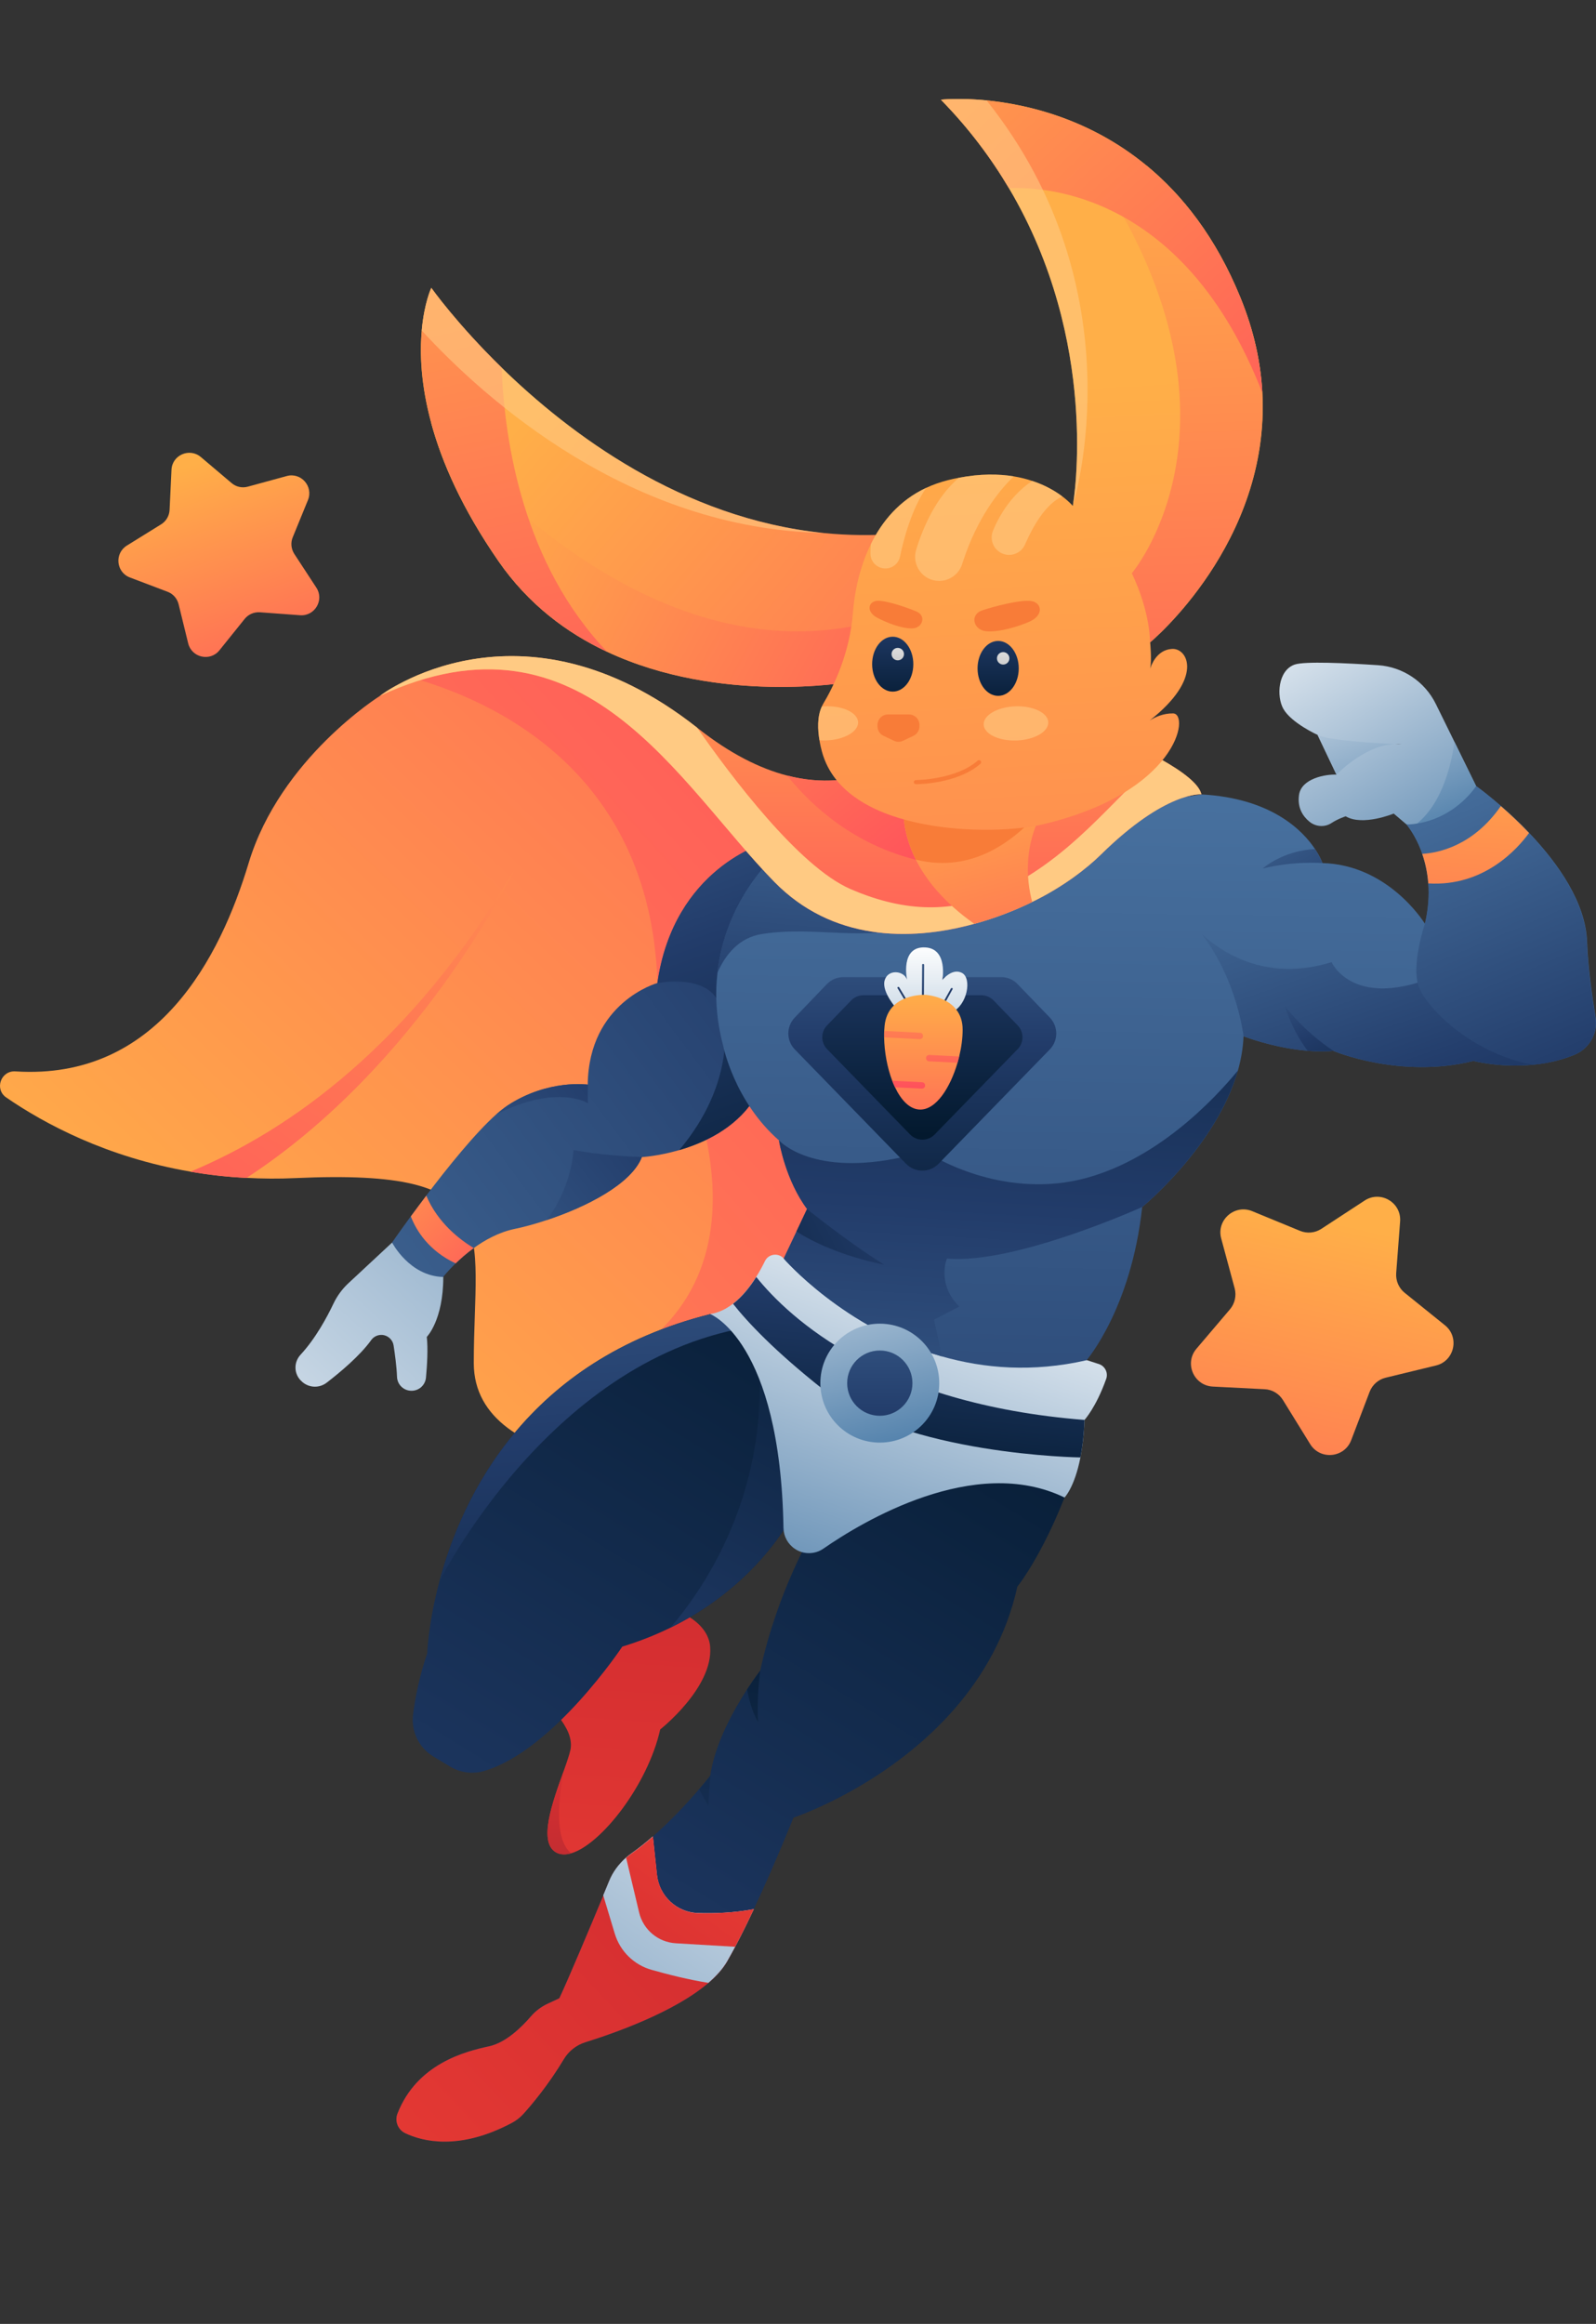 <svg width="1419" height="2066" viewBox="0 0 1419 2066" fill="none" xmlns="http://www.w3.org/2000/svg">
<rect x="0" y="0" width="1419" height="2066" fill="#333333" stroke="none"/>
<g clip-path="url(#clip0_718_1039)">
<path d="M969.682 1013.21L676.09 1253.68L611.88 1306.26C611.88 1306.26 421.238 1312.86 421.238 1211.82C421.238 1091.76 450.682 1038.83 262.736 1047.34C247.765 1048.05 233.221 1047.91 219.243 1047.13C201.79 1046.28 185.116 1044.36 169.366 1041.6C94.939 1028.89 39.385 998.95 5.542 975.676C-5.172 968.296 0.788 951.622 13.701 952.473C140.276 960.633 195.901 850.792 221.088 767.204C249.184 674.038 337.872 618.621 337.872 618.621C346.173 612.164 356.532 606.984 367.6 602.868C405.771 588.677 452.456 587.116 452.456 587.116L567.892 627.916L745.125 739.815L969.682 1013.21Z" fill="url(#paint0_linear_718_1039)"/>
<path d="M969.681 1013.21L676.09 1253.68C605.708 1225.37 557.604 1205.79 557.604 1205.79C711.352 1108.57 584.565 899.752 584.565 899.752C590.808 697.525 450.895 626.923 367.67 602.868C405.841 588.677 452.527 587.116 452.527 587.116L567.891 627.916L745.124 739.815L969.681 1013.21Z" fill="url(#paint1_linear_718_1039)"/>
<path d="M946.481 1331.31C943.501 1338.76 940.592 1345.64 937.754 1351.96C919.733 1391.98 904.549 1410.5 904.549 1410.5C885.109 1498.13 820.97 1553.26 770.667 1584.13C734.482 1606.34 705.464 1615.92 705.464 1615.92C705.464 1615.92 689.074 1657.07 670.202 1697.3C662.468 1713.84 654.238 1730.16 646.646 1743.5C620.395 1789.33 507.797 1819.21 507.797 1819.21C492.401 1847.73 473.67 1870.01 465.298 1879.31C462.389 1882.5 458.983 1885.13 455.152 1887.18C408.467 1912.02 375.83 1903.79 360.221 1896.34C353.836 1893.29 350.785 1885.76 353.339 1879.1C370.651 1834.53 413.717 1823.68 434.718 1819.14C450.044 1815.87 464.234 1801.54 471.825 1792.74C476.011 1787.84 481.191 1783.87 487.08 1781.17L497.296 1776.42C506.094 1757.83 529.933 1700.5 541.711 1672.26C545.826 1662.25 552.85 1653.81 561.648 1647.56C568.104 1643.02 574.419 1637.91 580.521 1632.59C597.478 1617.76 612.377 1601.37 621.601 1590.58C627.844 1583.28 631.534 1578.52 631.534 1578.52C635.507 1550.07 652.535 1519.91 664.242 1501.82C670.982 1491.53 675.948 1485.14 675.948 1485.14C691.203 1414.26 722.988 1361.18 722.988 1361.18L752.149 1348.12L924.132 1271.21L946.481 1331.31Z" fill="url(#paint2_linear_718_1039)"/>
<path d="M586.976 1537.51C575.908 1586.89 534.402 1639.83 507.796 1647.63C503.255 1648.91 499.069 1648.91 495.593 1647.42C477.216 1639.26 491.761 1600.8 501.198 1574.41C501.198 1574.34 501.198 1574.34 501.198 1574.34C503.965 1566.6 506.235 1560 507.228 1555.39C507.654 1553.12 507.725 1550.85 507.441 1548.51C506.945 1543.68 504.958 1538.86 502.333 1534.46C495.309 1522.32 483.602 1513.03 483.602 1513.03L560.938 1421C560.938 1421 619.187 1427.1 629.83 1456.76C630.681 1459.1 631.249 1461.51 631.391 1464.14C634.158 1500.4 586.976 1537.51 586.976 1537.51Z" fill="url(#paint3_linear_718_1039)"/>
<path d="M708.161 1340.46C708.161 1340.46 679.071 1406.31 596.06 1447.04C583.147 1453.35 568.886 1459.1 553.277 1463.86C553.277 1463.86 491.976 1556.24 430.533 1574.41C420.246 1577.46 409.177 1575.97 400.025 1570.43L385.196 1561.49C372.354 1553.69 365.33 1539.07 367.246 1524.1C369.091 1509.76 372.709 1490.61 379.804 1469.96C379.804 1469.96 380.655 1443.49 390.659 1405.88C410.809 1330.17 468.208 1209.33 631.393 1168.32L642.958 1171.37L671.054 1178.82L671.763 1179.03L705.464 1187.9L708.161 1340.46Z" fill="url(#paint4_linear_718_1039)"/>
<path d="M671.834 1178.96C490.699 1204.44 390.73 1405.81 390.73 1405.81C410.88 1330.1 468.278 1209.26 631.463 1168.25L643.028 1171.3L671.834 1178.96Z" fill="url(#paint5_linear_718_1039)"/>
<path d="M708.16 1340.46C708.16 1340.46 679.071 1406.31 596.059 1447.04C627.561 1410.35 692.906 1315.48 671.124 1178.75L671.834 1178.96L705.535 1187.83L708.16 1340.46Z" fill="url(#paint6_linear_718_1039)"/>
<path d="M983.516 1225.87C974.363 1251.48 964.217 1262.34 964.217 1262.34C963.721 1275.75 962.373 1286.68 960.599 1295.69C955.349 1322.44 946.48 1331.31 946.48 1331.31C866.377 1292.49 766.409 1352.95 732.14 1376.72C728.309 1379.42 723.768 1380.76 719.298 1380.76C714.97 1380.76 710.571 1379.56 706.811 1377C700.567 1372.89 696.736 1365.93 696.594 1358.41C693.756 1192.09 631.391 1168.18 631.391 1168.18C638.912 1167.11 645.652 1163.71 651.683 1159.02C660.055 1152.64 666.937 1143.7 672.329 1135.18C675.451 1130.22 678.076 1125.32 680.134 1121.06C683.256 1114.68 691.911 1113.47 696.736 1118.72L966.062 1209.12L977.059 1212.67C982.523 1214.51 985.432 1220.47 983.516 1225.87Z" fill="url(#paint7_linear_718_1039)"/>
<path d="M348.655 1104.6L309.562 1141C304.099 1146.11 299.629 1152.28 296.436 1159.02C290.973 1170.52 280.756 1189.75 267.276 1204.3C260.748 1211.32 261.245 1222.11 268.553 1228.35L268.836 1228.63C275.08 1233.96 284.02 1234.17 290.476 1229.2C302.183 1220.19 320.204 1205.15 330.066 1191.31C332.62 1187.76 337.09 1186.06 341.347 1186.98C345.817 1187.98 349.223 1191.59 349.932 1196.06C351.067 1203.37 352.628 1214.65 352.983 1224.02C353.196 1230.55 358.304 1235.87 364.832 1236.37C371.927 1236.94 378.099 1231.76 378.738 1224.66C379.731 1213.95 380.654 1198.83 379.448 1188.54C379.448 1188.54 394.134 1173.85 394.134 1135.18L348.655 1104.6Z" fill="url(#paint8_linear_718_1039)"/>
<path d="M669.633 978.585C652.96 1003.49 625.644 1016.12 603.933 1022.44C585.203 1027.9 570.658 1028.68 570.658 1028.68C561.222 1052.88 520.851 1073.17 486.086 1084.67C475.727 1088.14 465.865 1090.84 457.493 1092.54C443.657 1095.45 431.241 1102.26 421.166 1109.57C414.852 1114.11 409.389 1119 405.061 1123.19C398.037 1130.07 393.992 1135.25 393.992 1135.25C363.839 1134.4 348.584 1104.6 348.584 1104.6C348.584 1104.6 355.112 1095.16 365.187 1081.4C369.302 1075.87 373.914 1069.55 378.951 1062.95C398.108 1037.62 422.727 1007.11 441.316 990.577L441.387 990.506C445.006 987.313 448.411 984.687 451.462 982.63C487.505 959.143 522.554 964.252 522.554 964.252C523.405 890.953 584.422 873.924 584.422 873.924C599.109 771.32 680.489 749.323 680.489 749.323C680.489 749.323 700.567 932.179 669.633 978.585Z" fill="url(#paint9_linear_718_1039)"/>
<path d="M669.633 978.585C652.96 1003.49 625.644 1016.12 603.933 1022.44C653.598 963.4 648.632 904.364 636.641 886.909C622.38 866.26 584.564 873.995 584.564 873.995C599.251 771.391 680.63 749.394 680.63 749.394C680.63 749.394 700.567 932.179 669.633 978.585Z" fill="url(#paint10_linear_718_1039)"/>
<path d="M1399.85 937.714C1392.05 940.907 1384.1 943.178 1376.37 944.668C1371.55 945.59 1366.79 946.229 1362.18 946.654C1333.23 949.351 1310.03 943.178 1310.03 943.178C1244.9 959.427 1185.44 934.237 1185.44 934.237C1147.2 937.501 1105.62 921.252 1105.62 921.252C1105.2 931.612 1103.43 941.9 1100.59 951.834C1081.43 1019.03 1015.52 1073.1 1015.52 1073.1C1005.73 1163.49 966.062 1209.26 966.062 1209.26C918.1 1220.26 874.679 1216.5 837.43 1205.86C750.374 1181.09 696.807 1118.86 696.807 1118.86L717.595 1074.87C698.581 1049.33 692.834 1015.77 692.621 1013.85C692.55 1013.78 692.55 1013.78 692.55 1013.78C652.818 979.011 643.098 930.122 643.098 930.122C636.712 906.422 635.648 884.709 637.848 865.409C644.872 801.122 687.087 762.805 687.087 762.805L725.826 757.058L1068.31 706.252C1130.24 709.658 1158.13 738.112 1169.27 754.929C1174.09 762.167 1175.79 767.275 1175.79 767.275C1233.41 768.836 1264.98 818.152 1266.89 821.203C1266.97 821.345 1266.97 821.345 1266.97 821.345C1279.95 766.282 1250.72 733.074 1250.72 733.074C1292.22 731.442 1312.59 698.873 1312.59 698.873C1312.59 698.873 1408.65 767.417 1411.06 837.31C1411.92 860.3 1415.68 886.554 1418.66 904.364C1420.93 918.485 1413.12 932.25 1399.85 937.714Z" fill="url(#paint11_linear_718_1039)"/>
<path d="M1100.59 951.763C1081.43 1018.96 1015.52 1073.03 1015.52 1073.03C1015.52 1073.03 902.207 1124.33 841.899 1118.86C841.899 1118.86 832.534 1141.5 852.897 1161.58L830.476 1173.22L837.43 1205.86C750.374 1181.09 696.807 1118.86 696.807 1118.86L708.23 1094.74L717.595 1074.87C698.58 1049.33 692.833 1015.77 692.621 1013.85C694.04 1015.34 723.484 1046.35 803.515 1028.47L828.845 1027.26C828.845 1027.26 889.01 1065.22 960.031 1048.69C1027.15 1032.94 1079.09 977.875 1100.59 951.763Z" fill="url(#paint12_linear_718_1039)"/>
<path d="M820.686 821.345C768.325 838.587 727.032 822.622 677.367 830.356C657.076 833.549 644.872 848.592 637.635 865.338C644.659 801.051 686.875 762.734 686.875 762.734L725.613 756.987C784.36 779.906 852.33 810.914 820.686 821.345Z" fill="url(#paint13_linear_718_1039)"/>
<path d="M1376.37 944.668C1371.55 945.59 1366.79 946.229 1362.18 946.654C1333.23 949.351 1310.03 943.178 1310.03 943.178C1244.9 959.427 1185.44 934.237 1185.44 934.237C1177.85 934.875 1170.05 934.734 1162.53 934.166C1132.23 931.682 1105.63 921.252 1105.63 921.252C1105.63 921.252 1100.23 871.937 1068.73 830.711C1089.66 849.443 1128.83 872.575 1183.88 855.333C1183.88 855.333 1201.76 896.062 1271.01 870.021L1376.37 944.668Z" fill="url(#paint14_linear_718_1039)"/>
<path d="M1312.44 698.873L1310.17 730.378L1309.32 742.582L1292.01 739.744L1257.32 734.068L1250.58 733.003L1239.15 723.282C1239.15 723.282 1211.48 734.706 1196.44 725.695C1196.44 725.695 1189.49 727.965 1183.88 731.655C1177.78 735.7 1169.76 735.061 1164.16 730.449C1158.41 725.695 1153.37 718.173 1154.94 706.82C1156.99 691.919 1178.85 688.158 1188.35 688.655L1171.54 653.39C1171.54 653.39 1148.2 642.817 1141.03 630.187C1134.79 619.188 1136.13 595.985 1151.1 590.806C1159.97 587.754 1196.65 589.457 1225.25 591.373C1247.31 592.863 1266.82 605.99 1276.61 625.858L1293.29 659.776L1312.44 698.873Z" fill="url(#paint15_linear_718_1039)"/>
<path d="M1312.44 698.873L1310.17 730.378L1292.01 739.815L1257.32 734.139C1280.09 717.535 1289.39 685.391 1293.22 659.776L1312.44 698.873Z" fill="url(#paint16_linear_718_1039)"/>
<path d="M1068.16 706.182C1068.16 706.182 1036.45 702.918 978.62 759.896C966.771 771.533 945.699 788.279 917.745 801.831C902.207 809.424 884.753 816.236 866.306 821.274C807.843 837.381 739.448 835.82 688.789 784.305C603.224 697.312 519.432 534.111 337.871 618.621C337.871 618.621 462.104 522.758 619.755 646.862C619.968 647.004 620.181 647.216 620.393 647.358C649.199 670.135 675.664 683.192 699.645 689.436C761.868 705.614 807.701 675.599 835.443 647.358C855.735 626.639 866.306 606.842 866.306 606.842C866.306 606.842 973.653 642.037 1031.91 674.819C1051.92 686.101 1066.11 697.028 1068.16 706.182Z" fill="url(#paint17_linear_718_1039)"/>
<path d="M1068.16 706.182C1068.16 706.182 1036.45 702.918 978.62 759.896C966.771 771.533 945.699 788.279 917.745 801.831C902.207 809.424 884.753 816.236 866.306 821.274C807.843 837.381 739.448 835.82 688.789 784.305C603.224 697.312 519.432 534.111 337.871 618.621C337.871 618.621 462.104 522.758 619.755 646.862C649.98 690.216 710.216 770.327 755.908 790.265C807.843 812.901 848.498 809.353 881.064 795.8C951.801 766.353 990.681 707.53 1031.84 674.89C1051.92 686.101 1066.11 697.028 1068.16 706.182Z" fill="#FFCA83"/>
<path d="M969.68 647.358C969.68 647.358 915.12 789.343 814.3 764.295C759.242 750.672 722.135 717.109 699.715 689.436C761.938 705.614 807.772 675.599 835.514 647.358H969.68Z" fill="url(#paint18_linear_718_1039)"/>
<path d="M917.746 801.903C902.208 809.495 884.754 816.307 866.307 821.345C838.779 801.973 823.099 781.822 814.301 764.295C799.827 735.416 803.8 713.561 803.8 713.561H931.439C909.161 748.259 912.425 781.964 917.746 801.903Z" fill="url(#paint19_linear_718_1039)"/>
<path d="M931.156 713.49C904.904 746.485 865.598 776.997 814.301 764.224C799.827 735.345 803.8 713.49 803.8 713.49H931.156Z" fill="#F87C38"/>
<path d="M798.266 474.507L772.086 553.837L754.703 606.416C754.703 606.416 640.119 626.568 539.654 579.382C503.753 562.565 469.697 537.091 443.304 498.987C410.808 452.085 392.787 410.717 383.422 376.09C374.056 341.818 373.134 314.074 374.979 293.851C377.178 269.229 383.493 255.96 383.493 255.96C383.493 255.96 405.771 287.536 446 326.846C506.023 385.456 606.205 461.026 732.283 473.869C753.568 475.927 775.562 476.352 798.266 474.507Z" fill="url(#paint20_linear_718_1039)"/>
<path d="M772.084 553.837L754.702 606.416C754.702 606.416 640.117 626.568 539.652 579.381C503.752 562.565 469.696 537.091 443.302 498.987C410.807 452.085 392.786 410.717 383.42 376.09C458.84 463.083 604.43 593.928 772.084 553.837Z" fill="url(#paint21_linear_718_1039)"/>
<path d="M539.723 579.382C503.823 562.565 469.767 537.091 443.373 498.987C339.574 349.127 383.492 255.96 383.492 255.96C383.492 255.96 405.77 287.536 445.999 326.846C448.624 394.255 465.581 501.542 539.723 579.382Z" fill="url(#paint22_linear_718_1039)"/>
<path opacity="0.6" d="M732.283 473.798C559.945 470.392 431.455 355.3 374.908 293.78C377.107 269.158 383.422 255.889 383.422 255.889C383.422 255.889 405.7 287.465 445.929 326.775C506.023 385.385 606.205 461.025 732.283 473.798Z" fill="#FFCA83"/>
<path d="M1022.19 640.546C1026.94 637.495 1034.32 634.089 1042.98 634.231C1058.23 634.515 1047.09 704.975 926.117 733.074C883.334 743.008 755.34 742.653 731.927 671.98C731.927 671.98 729.869 666.091 728.592 658.144C727.031 649.132 726.393 637.353 730.65 628.2C731.004 627.278 731.501 626.426 731.927 625.645C740.866 610.674 755.553 581.297 758.391 544.187C759.668 527.299 763.925 504.806 774.284 483.732C784.146 463.58 799.613 444.847 823.452 433.707C829.341 430.94 835.727 428.669 842.68 426.895C846.014 426.044 849.207 425.334 852.4 424.767C871.556 421.077 887.804 421.29 901.284 423.489C907.386 424.483 912.92 425.902 917.887 427.605C929.806 431.507 938.604 436.9 944.564 441.37C950.807 446.054 953.787 449.743 953.787 449.743C953.787 449.743 953.787 449.672 953.858 449.601C954.639 445.06 978.265 304.14 897.027 167.264C881.206 140.584 861.41 113.975 836.578 88.644C836.578 88.644 852.542 86.87 877.09 89.211C913.488 92.83 968.829 105.602 1019.28 147.112C1051.06 173.224 1080.93 210.76 1102.86 264.546C1115.06 294.348 1120.95 322.66 1122.37 349.126C1129.46 482.667 1022.61 571.08 1022.61 571.08C1022.61 571.08 1024.1 586.477 1022.68 594.424C1023.18 592.58 1027.86 577.75 1041.91 576.898C1056.17 575.905 1070.29 602.797 1022.19 640.546Z" fill="url(#paint23_linear_718_1039)"/>
<path d="M1022.47 571.009C1022.47 571.009 1023.11 545.038 1006.29 509.631C1006.29 509.631 1114.99 381.696 986.709 171.664L1019.21 147.042C1050.99 173.154 1080.86 210.69 1102.79 264.475C1114.99 294.277 1120.88 322.589 1122.3 349.055C1129.32 482.596 1022.47 571.009 1022.47 571.009Z" fill="url(#paint24_linear_718_1039)"/>
<path d="M1122.3 349.127C1053.97 173.508 931.296 165.774 897.027 167.264C881.205 140.584 861.41 113.975 836.578 88.644C836.578 88.644 1022.54 67.783 1102.79 264.546C1114.92 294.277 1120.81 322.589 1122.3 349.127Z" fill="url(#paint25_linear_718_1039)"/>
<path opacity="0.6" d="M953.858 449.601C954.638 445.06 978.265 304.14 897.027 167.264C881.205 140.584 861.41 113.975 836.578 88.644C836.578 88.644 852.541 86.87 877.09 89.211C1011.9 257.805 955.49 444.138 953.858 449.601Z" fill="#FFCA83"/>
<path d="M793.726 614.86C803.835 614.86 812.031 603.932 812.031 590.451C812.031 576.97 803.835 566.042 793.726 566.042C783.616 566.042 775.42 576.97 775.42 590.451C775.42 603.932 783.616 614.86 793.726 614.86Z" fill="url(#paint26_linear_718_1039)"/>
<path d="M798.196 587.045C801.252 587.045 803.73 584.567 803.73 581.51C803.73 578.454 801.252 575.976 798.196 575.976C795.139 575.976 792.662 578.454 792.662 581.51C792.662 584.567 795.139 587.045 798.196 587.045Z" fill="url(#paint27_linear_718_1039)"/>
<path d="M887.45 618.621C897.56 618.621 905.755 607.692 905.755 594.212C905.755 580.731 897.56 569.802 887.45 569.802C877.341 569.802 869.145 580.731 869.145 594.212C869.145 607.692 877.341 618.621 887.45 618.621Z" fill="url(#paint28_linear_718_1039)"/>
<path d="M891.919 590.806C894.976 590.806 897.453 588.328 897.453 585.271C897.453 582.214 894.976 579.736 891.919 579.736C888.863 579.736 886.385 582.214 886.385 585.271C886.385 588.328 888.863 590.806 891.919 590.806Z" fill="url(#paint29_linear_718_1039)"/>
<path d="M808.127 635.154H798.832H789.538C784.358 635.154 780.172 639.34 780.172 644.52V645.655C780.172 649.274 782.23 652.609 785.565 654.17L794.859 658.57C797.342 659.776 800.322 659.776 802.805 658.57L812.1 654.17C815.363 652.609 817.492 649.274 817.492 645.655V644.52C817.492 639.34 813.306 635.154 808.127 635.154Z" fill="#F87C38"/>
<path opacity="0.6" d="M903.84 658.294C919.701 657.73 932.316 650.478 932.018 642.097C931.72 633.716 918.621 627.379 902.761 627.943C886.901 628.507 874.285 635.759 874.583 644.14C874.881 652.521 887.98 658.858 903.84 658.294Z" fill="#FFCA83"/>
<path opacity="0.6" d="M762.932 642.037C763.216 650.409 750.657 657.647 734.765 658.215C732.636 658.286 730.579 658.286 728.592 658.073C727.031 649.061 726.393 637.282 730.65 628.129C731.643 627.987 732.707 627.916 733.7 627.916C749.522 627.348 762.648 633.735 762.932 642.037Z" fill="#FFCA83"/>
<path d="M876.453 561.146C865.882 560.01 862.405 547.664 871.699 543.264C872.196 543.052 872.693 542.839 873.26 542.626C881.987 539.646 907.175 532.834 916.824 534.324C926.473 535.814 928.247 547.096 915.05 552.773C906.039 556.675 888.444 562.423 876.453 561.146Z" fill="#F87C38"/>
<path d="M811.107 558.662C819.763 558.449 823.453 548.586 816.145 544.329C815.79 544.116 815.364 543.903 814.939 543.69C807.985 540.639 787.836 533.543 779.889 534.111C771.943 534.75 769.743 543.832 780.173 549.296C787.268 553.056 801.245 558.946 811.107 558.662Z" fill="#F87C38"/>
<path d="M814.299 697.17C813.235 697.17 812.455 696.318 812.455 695.325C812.455 694.332 813.306 693.48 814.299 693.48C814.654 693.48 849.845 693.267 869.215 676.238C869.995 675.528 871.201 675.599 871.84 676.38C872.549 677.16 872.478 678.366 871.698 679.005C851.264 696.957 815.789 697.17 814.299 697.17Z" fill="#F87C38"/>
<path opacity="0.6" d="M944.565 441.37C929.24 448.04 917.746 469.327 911.36 484.016C907.884 492.034 898.447 495.582 890.572 491.821C883.122 488.273 879.717 479.545 882.838 471.882C893.339 446.55 908.877 433.423 917.817 427.534C929.878 431.507 938.676 436.9 944.565 441.37Z" fill="#FFCA83"/>
<path opacity="0.6" d="M901.356 423.489C889.791 434.558 868.861 459.039 855.451 501.471C852.613 510.34 844.383 516.443 835.018 516.443C820.544 516.443 810.327 502.464 814.584 488.628C820.757 468.618 832.18 442.151 852.472 424.766C871.557 421.077 887.805 421.29 901.356 423.489Z" fill="#FFCA83"/>
<path opacity="0.6" d="M823.453 433.707C810.327 452.936 803.232 480.113 800.181 494.872C798.904 501.045 793.512 505.373 787.197 505.373C779.96 505.373 774.001 499.626 773.93 492.388C773.859 489.479 774.001 486.57 774.284 483.732C784.146 463.58 799.613 444.776 823.453 433.707Z" fill="#FFCA83"/>
<path d="M1399.85 937.714C1397.16 938.778 1394.46 939.843 1391.77 940.694C1381.69 943.958 1371.62 945.803 1362.18 946.654C1304.85 934.805 1268.1 894.572 1261.57 877.613C1254.19 858.668 1266.82 821.345 1266.82 821.345C1269.94 808.005 1270.65 796.013 1269.87 785.369C1269.09 775.223 1267.04 766.424 1264.48 759.115C1258.66 742.299 1250.5 733.074 1250.5 733.074C1292.01 731.442 1312.37 698.873 1312.37 698.873C1312.37 698.873 1321.6 705.401 1334.37 716.612C1341.89 723.14 1350.61 731.229 1359.41 740.525C1369.13 750.813 1378.99 762.45 1387.44 775.081C1400.42 794.381 1410.07 815.81 1410.85 837.31C1411.7 860.3 1415.46 886.554 1418.44 904.364C1420.93 918.485 1413.12 932.25 1399.85 937.714Z" fill="url(#paint30_linear_718_1039)"/>
<path d="M1359.48 740.525C1349.05 754.858 1319.18 788.421 1269.87 785.37C1269.09 775.223 1267.04 766.424 1264.48 759.115C1278.74 758.264 1309.75 752.091 1334.37 716.612C1341.96 723.14 1350.69 731.229 1359.48 740.525Z" fill="url(#paint31_linear_718_1039)"/>
<path d="M1175.65 767.276C1175.65 767.276 1150.18 765.218 1122.58 772.172C1122.58 772.172 1140.39 756.135 1169.12 754.858C1173.95 762.167 1175.65 767.276 1175.65 767.276Z" fill="url(#paint32_linear_718_1039)"/>
<path d="M890.217 868.673H749.807C744.273 868.673 738.952 870.944 735.12 874.917L706.598 904.648C699.007 912.524 699.007 925.084 706.669 932.96L805.432 1034.5C813.449 1042.73 826.646 1042.73 834.592 1034.5L933.355 932.96C941.017 925.084 941.017 912.595 933.426 904.648L904.833 874.988C901.072 870.944 895.751 868.673 890.217 868.673Z" fill="url(#paint33_linear_718_1039)"/>
<path d="M872.409 884.78H767.616C763.501 884.78 759.528 886.483 756.69 889.463L735.334 911.602C729.658 917.491 729.658 926.858 735.405 932.747L809.193 1008.6C815.152 1014.7 825.014 1014.7 830.974 1008.6L904.762 932.747C910.509 926.858 910.509 917.491 904.833 911.602L883.477 889.463C880.497 886.483 876.595 884.78 872.409 884.78Z" fill="url(#paint34_linear_718_1039)"/>
<path d="M797.628 897.268C797.628 897.268 783.722 882.084 786.489 871.724C789.256 861.364 803.446 862.713 806.426 870.802C806.426 870.802 800.111 841.071 822.673 842.277C843.036 843.341 837.857 871.227 837.857 871.227C837.857 871.227 846.583 860.158 855.381 864.983C864.25 869.808 860.064 893.508 846.441 899.823L797.628 897.268Z" fill="url(#paint35_linear_718_1039)"/>
<path d="M807.987 893.934C807.632 894.005 807.206 893.863 807.065 893.579L797.983 878.465C797.77 878.11 797.912 877.613 798.338 877.472C798.763 877.259 799.26 877.401 799.473 877.755L808.554 892.869C808.767 893.224 808.625 893.721 808.2 893.863C808.129 893.863 808.058 893.934 807.987 893.934Z" fill="url(#paint36_linear_718_1039)"/>
<path d="M820.757 890.882C820.686 890.882 820.615 890.882 820.544 890.882C820.048 890.882 819.693 890.528 819.693 890.102L819.906 857.675C819.906 857.249 820.26 856.894 820.757 856.965C821.254 856.965 821.608 857.32 821.608 857.746L821.396 890.173C821.467 890.457 821.183 890.811 820.757 890.882Z" fill="url(#paint37_linear_718_1039)"/>
<path d="M837.715 895.494C837.502 895.494 837.36 895.494 837.147 895.423C836.722 895.211 836.58 894.785 836.793 894.43L845.448 878.749C845.661 878.394 846.158 878.252 846.584 878.394C847.009 878.607 847.151 879.033 846.939 879.387L838.283 895.069C838.212 895.282 837.999 895.423 837.715 895.494Z" fill="url(#paint38_linear_718_1039)"/>
<path d="M852.827 939.204C852.33 941.12 851.834 942.965 851.337 944.81C844.81 967.019 832.11 987.171 817.423 986.39C808.483 985.894 801.104 977.875 795.712 966.522C794.79 964.677 794.009 962.691 793.229 960.704C788.759 948.996 786.276 934.876 786.063 922.174C785.992 920.258 786.063 918.343 786.134 916.498C786.205 914.937 786.347 913.447 786.489 911.957C789.398 882.722 822.744 884.425 822.744 884.425C822.744 884.425 856.02 886.128 855.878 915.504C855.878 922.884 854.813 931.044 852.827 939.204Z" fill="url(#paint39_linear_718_1039)"/>
<path d="M820.615 920.826V921.394C820.544 922.813 819.196 923.877 817.635 923.806L786.205 922.174C786.134 920.258 786.205 918.343 786.276 916.498L817.919 918.13C819.48 918.201 820.686 919.407 820.615 920.826Z" fill="url(#paint40_linear_718_1039)"/>
<path d="M852.826 939.204C852.33 941.12 851.833 942.965 851.336 944.809L826.149 943.532C824.588 943.461 823.311 942.255 823.382 940.836V940.268C823.453 938.849 824.801 937.785 826.362 937.856L852.826 939.204Z" fill="url(#paint41_linear_718_1039)"/>
<path d="M822.46 964.819V965.387C822.389 966.806 821.041 967.87 819.48 967.799L795.783 966.593C794.86 964.748 794.08 962.762 793.299 960.775L819.764 962.123C821.325 962.194 822.531 963.4 822.46 964.819Z" fill="url(#paint42_linear_718_1039)"/>
<path d="M786.134 1124.33C786.134 1124.33 741.222 1116.24 708.16 1094.74L717.525 1074.87C717.525 1074.8 752.787 1103.54 786.134 1124.33Z" fill="url(#paint43_linear_718_1039)"/>
<path d="M964.218 1262.34C963.721 1275.75 962.373 1286.68 960.6 1295.69C960.6 1295.69 805.503 1293.63 731.076 1234.59C688.648 1200.96 664.809 1175.63 651.754 1159.1C660.126 1152.71 667.009 1143.77 672.401 1135.25C701.845 1171.94 783.934 1248.15 964.218 1262.34Z" fill="url(#paint44_linear_718_1039)"/>
<path d="M782.23 1282.49C811.423 1282.49 835.088 1258.82 835.088 1229.63C835.088 1200.43 811.423 1176.76 782.23 1176.76C753.038 1176.76 729.373 1200.43 729.373 1229.63C729.373 1258.82 753.038 1282.49 782.23 1282.49Z" fill="url(#paint45_linear_718_1039)"/>
<path d="M782.232 1258.65C798.258 1258.65 811.25 1245.65 811.25 1229.63C811.25 1213.6 798.258 1200.61 782.232 1200.61C766.205 1200.61 753.213 1213.6 753.213 1229.63C753.213 1245.65 766.205 1258.65 782.232 1258.65Z" fill="url(#paint46_linear_718_1039)"/>
<path d="M522.695 980.785C522.695 980.785 495.45 963.4 441.457 990.577L441.528 990.506C445.147 987.313 448.552 984.687 451.603 982.63C487.646 959.143 522.695 964.252 522.695 964.252C522.695 964.252 522.412 973.76 522.695 980.785Z" fill="url(#paint47_linear_718_1039)"/>
<path d="M421.238 1109.57C414.923 1114.11 409.46 1119.01 405.132 1123.19C381.009 1111.84 370.083 1093.89 365.258 1081.4C369.373 1075.87 373.985 1069.55 379.023 1062.95C389.097 1087.01 408.751 1102.05 421.238 1109.57Z" fill="url(#paint48_linear_718_1039)"/>
<path d="M1185.44 934.166C1177.85 934.805 1170.05 934.663 1162.53 934.095C1148.34 915.008 1142.73 895.778 1142.31 894.359C1161.46 919.123 1185.44 934.166 1185.44 934.166Z" fill="url(#paint49_linear_718_1039)"/>
<path d="M507.797 1647.63C503.257 1648.91 499.071 1648.91 495.594 1647.42C477.218 1639.26 491.763 1600.8 501.199 1574.41C496.374 1599.38 492.756 1635.15 507.797 1647.63Z" fill="url(#paint50_linear_718_1039)"/>
<path d="M670.202 1697.3C662.468 1713.84 654.238 1730.16 646.646 1743.5C642.744 1750.31 636.926 1756.69 629.902 1762.8C599.323 1789.05 545.259 1807.85 520.639 1815.52C512.622 1818 505.739 1823.32 501.412 1830.49C487.576 1853.62 472.535 1871.36 465.298 1879.38C462.389 1882.57 458.983 1885.2 455.152 1887.26C408.467 1912.09 375.83 1903.86 360.221 1896.41C353.836 1893.36 350.785 1885.84 353.339 1879.17C370.651 1834.61 413.717 1823.75 434.719 1819.21C450.044 1815.94 464.234 1801.61 471.825 1792.81C476.011 1787.92 481.191 1783.94 487.08 1781.25L497.296 1776.49C504.888 1760.38 523.903 1715.18 536.461 1684.96C538.376 1680.27 540.15 1676.02 541.711 1672.26C545.826 1662.25 552.85 1653.81 561.648 1647.56C568.105 1643.02 574.419 1637.91 580.521 1632.59L584.139 1666.58C586.126 1685.53 601.735 1700.21 620.82 1700.71C635.01 1701.21 652.393 1700.57 670.202 1697.3Z" fill="url(#paint51_linear_718_1039)"/>
<path d="M670.201 1697.3C664.737 1708.87 659.132 1720.29 653.598 1730.72C651.257 1735.19 648.845 1739.52 646.574 1743.5C642.672 1750.31 636.854 1756.69 629.83 1762.8C612.518 1760.03 593.858 1755.35 579.385 1751.23C563.705 1746.83 551.359 1734.77 546.606 1719.09L536.318 1684.96C538.233 1680.27 540.007 1676.02 541.568 1672.26C544.832 1664.17 550.082 1657.21 556.539 1651.47C558.099 1650.05 559.731 1648.77 561.505 1647.56C567.962 1643.02 574.276 1637.91 580.378 1632.59L583.996 1666.58C585.983 1685.53 601.592 1700.21 620.677 1700.71C635.009 1701.21 652.392 1700.57 670.201 1697.3Z" fill="url(#paint52_linear_718_1039)"/>
<path d="M670.2 1697.3C664.737 1708.87 659.132 1720.29 653.598 1730.72L600.882 1727.6C585.131 1726.68 571.863 1715.54 568.245 1700.21L556.68 1651.61C558.241 1650.19 559.873 1648.91 561.647 1647.7C568.103 1643.16 574.418 1638.05 580.519 1632.73L584.138 1666.72C586.124 1685.67 601.733 1700.35 620.819 1700.85C635.009 1701.21 652.392 1700.57 670.2 1697.3Z" fill="url(#paint53_linear_718_1039)"/>
<path d="M631.533 1578.66C631.533 1578.66 630.185 1594.91 629.759 1605.56L621.6 1590.73C627.844 1583.35 631.533 1578.66 631.533 1578.66Z" fill="url(#paint54_linear_718_1039)"/>
<path d="M674.104 1530.98C674.104 1530.98 667.789 1521.76 664.242 1501.89C670.982 1491.6 675.948 1485.21 675.948 1485.21C675.948 1485.21 672.543 1510.26 674.104 1530.98Z" fill="url(#paint55_linear_718_1039)"/>
<path d="M1171.47 653.461C1181.68 658.286 1224.25 660.769 1240.08 661.55C1213.26 662.259 1188.21 688.726 1188.21 688.726L1171.47 653.461Z" fill="url(#paint56_linear_718_1039)"/>
<path d="M1246.11 661.833C1246.11 661.833 1243.91 661.763 1240.29 661.55C1242.2 661.479 1244.12 661.55 1246.11 661.833Z" fill="url(#paint57_linear_718_1039)"/>
<path d="M456.925 773.874C455.08 777.777 372.352 947.435 219.171 1047.2C201.718 1046.35 185.044 1044.43 169.293 1041.67C258.761 1004.34 365.328 927.993 456.925 773.874Z" fill="url(#paint58_linear_718_1039)"/>
<path d="M570.73 1028.61C561.294 1052.81 520.923 1073.1 486.158 1084.6C509.075 1053.87 509.855 1022.37 509.855 1022.37C539.157 1027.97 570.73 1028.61 570.73 1028.61Z" fill="url(#paint59_linear_718_1039)"/>
<path d="M1244.83 1085.94L1241.35 1131.85C1240.86 1138.59 1243.69 1145.12 1248.87 1149.3L1284.7 1178.18C1297.9 1188.83 1293.15 1209.97 1276.69 1213.95L1231.99 1224.8C1225.46 1226.36 1220.14 1231.12 1217.73 1237.36L1201.34 1280.36C1195.31 1296.18 1173.74 1298.24 1164.87 1283.84L1140.67 1244.67C1137.13 1238.92 1131.02 1235.3 1124.28 1235.02L1078.31 1232.68C1061.42 1231.83 1052.77 1211.96 1063.76 1199.04L1093.56 1163.99C1097.89 1158.88 1099.45 1151.93 1097.75 1145.4L1085.76 1100.98C1081.36 1084.67 1097.61 1070.33 1113.29 1076.72L1155.86 1094.24C1162.1 1096.8 1169.12 1096.16 1174.8 1092.47L1213.33 1067.28C1227.45 1058.06 1246.11 1069.05 1244.83 1085.94Z" fill="url(#paint60_linear_718_1039)"/>
<path d="M178.588 406.318L205.904 429.45C209.877 432.856 215.269 434.062 220.378 432.643L254.93 423.206C267.63 419.729 278.769 432.359 273.803 444.564L260.251 477.7C258.265 482.525 258.832 488.06 261.67 492.459L281.253 522.403C288.49 533.402 279.905 547.948 266.779 546.954L231.091 544.329C225.841 543.974 220.803 546.174 217.54 550.218L195.119 578.104C186.889 588.393 170.429 584.703 167.307 571.931L158.793 537.162C157.516 532.053 153.897 527.938 149.002 526.093L115.513 513.392C103.168 508.709 101.607 491.963 112.817 485.009L143.255 466.134C147.725 463.367 150.492 458.613 150.776 453.362L152.478 417.6C153.046 404.544 168.513 397.803 178.588 406.318Z" fill="url(#paint61_linear_718_1039)"/>
</g>
<defs>
<linearGradient id="paint0_linear_718_1039" x1="1387.57" y1="39.118" x2="204.073" y2="1281.11" gradientUnits="userSpaceOnUse">
<stop stop-color="#FF2A64"/>
<stop offset="1" stop-color="#FFAF48"/>
</linearGradient>
<linearGradient id="paint1_linear_718_1039" x1="1419.36" y1="136.993" x2="-306.397" y2="1679.39" gradientUnits="userSpaceOnUse">
<stop stop-color="#FF2A64"/>
<stop offset="1" stop-color="#FFAF48"/>
</linearGradient>
<linearGradient id="paint2_linear_718_1039" x1="949.628" y1="1134.25" x2="66.553" y2="2570.48" gradientUnits="userSpaceOnUse">
<stop stop-color="#03192E"/>
<stop offset="0.5" stop-color="#223C6A"/>
<stop offset="1" stop-color="#4A74A2"/>
</linearGradient>
<linearGradient id="paint3_linear_718_1039" x1="590.226" y1="1020.63" x2="529.153" y2="1900" gradientUnits="userSpaceOnUse">
<stop stop-color="#A42832"/>
<stop offset="0.506" stop-color="#D62F31"/>
<stop offset="1" stop-color="#EE4035"/>
</linearGradient>
<linearGradient id="paint4_linear_718_1039" x1="759.539" y1="1017.38" x2="-123.537" y2="2453.61" gradientUnits="userSpaceOnUse">
<stop stop-color="#03192E"/>
<stop offset="0.5" stop-color="#223C6A"/>
<stop offset="1" stop-color="#4A74A2"/>
</linearGradient>
<linearGradient id="paint5_linear_718_1039" x1="555.986" y1="1661.35" x2="504.684" y2="896.784" gradientUnits="userSpaceOnUse">
<stop stop-color="#03192E"/>
<stop offset="0.5" stop-color="#223C6A"/>
<stop offset="1" stop-color="#4A74A2"/>
</linearGradient>
<linearGradient id="paint6_linear_718_1039" x1="791.949" y1="1070.75" x2="301.754" y2="1976.13" gradientUnits="userSpaceOnUse">
<stop stop-color="#03192E"/>
<stop offset="0.5" stop-color="#223C6A"/>
<stop offset="1" stop-color="#4A74A2"/>
</linearGradient>
<linearGradient id="paint7_linear_718_1039" x1="696.481" y1="1525.37" x2="856.083" y2="1058.01" gradientUnits="userSpaceOnUse">
<stop stop-color="#386E9F"/>
<stop offset="1" stop-color="white"/>
</linearGradient>
<linearGradient id="paint8_linear_718_1039" x1="695.751" y1="798.488" x2="124.154" y2="1426.2" gradientUnits="userSpaceOnUse">
<stop stop-color="#386E9F"/>
<stop offset="1" stop-color="white"/>
</linearGradient>
<linearGradient id="paint9_linear_718_1039" x1="1321.38" y1="379.317" x2="107.385" y2="1287.89" gradientUnits="userSpaceOnUse">
<stop stop-color="#03192E"/>
<stop offset="0.5" stop-color="#223C6A"/>
<stop offset="1" stop-color="#4A74A2"/>
</linearGradient>
<linearGradient id="paint10_linear_718_1039" x1="727.726" y1="1129.48" x2="521.303" y2="540.807" gradientUnits="userSpaceOnUse">
<stop stop-color="#03192E"/>
<stop offset="0.5" stop-color="#223C6A"/>
<stop offset="1" stop-color="#4A74A2"/>
</linearGradient>
<linearGradient id="paint11_linear_718_1039" x1="1006.89" y1="2339.87" x2="1031.32" y2="654.408" gradientUnits="userSpaceOnUse">
<stop stop-color="#03192E"/>
<stop offset="0.5" stop-color="#223C6A"/>
<stop offset="1" stop-color="#4A74A2"/>
</linearGradient>
<linearGradient id="paint12_linear_718_1039" x1="915.52" y1="656.98" x2="866.662" y2="1494.82" gradientUnits="userSpaceOnUse">
<stop stop-color="#03192E"/>
<stop offset="0.5" stop-color="#223C6A"/>
<stop offset="1" stop-color="#4A74A2"/>
</linearGradient>
<linearGradient id="paint13_linear_718_1039" x1="705.65" y1="1161.41" x2="749.623" y2="648.447" gradientUnits="userSpaceOnUse">
<stop stop-color="#03192E"/>
<stop offset="0.5" stop-color="#223C6A"/>
<stop offset="1" stop-color="#4A74A2"/>
</linearGradient>
<linearGradient id="paint14_linear_718_1039" x1="1334.1" y1="1209.7" x2="1161.47" y2="711.401" gradientUnits="userSpaceOnUse">
<stop stop-color="#03192E"/>
<stop offset="0.5" stop-color="#223C6A"/>
<stop offset="1" stop-color="#4A74A2"/>
</linearGradient>
<linearGradient id="paint15_linear_718_1039" x1="1319.96" y1="848.776" x2="1121.28" y2="511.7" gradientUnits="userSpaceOnUse">
<stop stop-color="#386E9F"/>
<stop offset="1" stop-color="white"/>
</linearGradient>
<linearGradient id="paint16_linear_718_1039" x1="1304.87" y1="766.67" x2="1205.53" y2="517.522" gradientUnits="userSpaceOnUse">
<stop stop-color="#386E9F"/>
<stop offset="1" stop-color="white"/>
</linearGradient>
<linearGradient id="paint17_linear_718_1039" x1="703.026" y1="1076.13" x2="703.026" y2="482.978" gradientUnits="userSpaceOnUse">
<stop stop-color="#FF2A64"/>
<stop offset="1" stop-color="#FFAF48"/>
</linearGradient>
<linearGradient id="paint18_linear_718_1039" x1="1006.65" y1="879.036" x2="586.491" y2="364.48" gradientUnits="userSpaceOnUse">
<stop stop-color="#FF2A64"/>
<stop offset="1" stop-color="#FFAF48"/>
</linearGradient>
<linearGradient id="paint19_linear_718_1039" x1="964.835" y1="1090.45" x2="852.461" y2="666.647" gradientUnits="userSpaceOnUse">
<stop stop-color="#FF2A64"/>
<stop offset="1" stop-color="#FFAF48"/>
</linearGradient>
<linearGradient id="paint20_linear_718_1039" x1="1257.43" y1="1033.69" x2="470.888" y2="364.462" gradientUnits="userSpaceOnUse">
<stop stop-color="#FF2A64"/>
<stop offset="1" stop-color="#FFAF48"/>
</linearGradient>
<linearGradient id="paint21_linear_718_1039" x1="1090.19" y1="800.489" x2="413.597" y2="436.581" gradientUnits="userSpaceOnUse">
<stop stop-color="#FF2A64"/>
<stop offset="1" stop-color="#FFAF48"/>
</linearGradient>
<linearGradient id="paint22_linear_718_1039" x1="582.401" y1="1053.7" x2="372.31" y2="54.639" gradientUnits="userSpaceOnUse">
<stop stop-color="#FF2A64"/>
<stop offset="1" stop-color="#FFAF48"/>
</linearGradient>
<linearGradient id="paint23_linear_718_1039" x1="1004.98" y1="2107.42" x2="917.028" y2="341.352" gradientUnits="userSpaceOnUse">
<stop stop-color="#FF2A64"/>
<stop offset="1" stop-color="#FFAF48"/>
</linearGradient>
<linearGradient id="paint24_linear_718_1039" x1="1083.66" y1="1146.88" x2="1049.46" y2="106.296" gradientUnits="userSpaceOnUse">
<stop stop-color="#FF2A64"/>
<stop offset="1" stop-color="#FFAF48"/>
</linearGradient>
<linearGradient id="paint25_linear_718_1039" x1="1416.43" y1="642.754" x2="754.451" y2="-60.68" gradientUnits="userSpaceOnUse">
<stop stop-color="#FF2A64"/>
<stop offset="1" stop-color="#FFAF48"/>
</linearGradient>
<linearGradient id="paint26_linear_718_1039" x1="793.704" y1="632.907" x2="793.704" y2="472.85" gradientUnits="userSpaceOnUse">
<stop stop-color="#03192E"/>
<stop offset="0.5" stop-color="#223C6A"/>
<stop offset="1" stop-color="#4A74A2"/>
</linearGradient>
<linearGradient id="paint27_linear_718_1039" x1="798.221" y1="745.641" x2="798.221" y2="549.827" gradientUnits="userSpaceOnUse">
<stop/>
<stop offset="1" stop-color="white"/>
</linearGradient>
<linearGradient id="paint28_linear_718_1039" x1="887.436" y1="636.656" x2="887.436" y2="476.599" gradientUnits="userSpaceOnUse">
<stop stop-color="#03192E"/>
<stop offset="0.5" stop-color="#223C6A"/>
<stop offset="1" stop-color="#4A74A2"/>
</linearGradient>
<linearGradient id="paint29_linear_718_1039" x1="891.952" y1="749.39" x2="891.952" y2="553.576" gradientUnits="userSpaceOnUse">
<stop/>
<stop offset="1" stop-color="white"/>
</linearGradient>
<linearGradient id="paint30_linear_718_1039" x1="1499.02" y1="1236.07" x2="1262.88" y2="675.898" gradientUnits="userSpaceOnUse">
<stop stop-color="#03192E"/>
<stop offset="0.5" stop-color="#223C6A"/>
<stop offset="1" stop-color="#4A74A2"/>
</linearGradient>
<linearGradient id="paint31_linear_718_1039" x1="1284.22" y1="1150.37" x2="1320.05" y2="634.147" gradientUnits="userSpaceOnUse">
<stop stop-color="#FF2A64"/>
<stop offset="1" stop-color="#FFAF48"/>
</linearGradient>
<linearGradient id="paint32_linear_718_1039" x1="1265.84" y1="951.644" x2="1098.1" y2="688.662" gradientUnits="userSpaceOnUse">
<stop stop-color="#03192E"/>
<stop offset="0.5" stop-color="#223C6A"/>
<stop offset="1" stop-color="#4A74A2"/>
</linearGradient>
<linearGradient id="paint33_linear_718_1039" x1="820.021" y1="1122.53" x2="820.021" y2="731.587" gradientUnits="userSpaceOnUse">
<stop stop-color="#03192E"/>
<stop offset="0.5" stop-color="#223C6A"/>
<stop offset="1" stop-color="#4A74A2"/>
</linearGradient>
<linearGradient id="paint34_linear_718_1039" x1="820.021" y1="1009.15" x2="820.021" y2="666.954" gradientUnits="userSpaceOnUse">
<stop stop-color="#03192E"/>
<stop offset="0.5" stop-color="#223C6A"/>
<stop offset="1" stop-color="#4A74A2"/>
</linearGradient>
<linearGradient id="paint35_linear_718_1039" x1="823.042" y1="1084.06" x2="823.042" y2="839.654" gradientUnits="userSpaceOnUse">
<stop stop-color="#386E9F"/>
<stop offset="1" stop-color="white"/>
</linearGradient>
<linearGradient id="paint36_linear_718_1039" x1="803.264" y1="943.198" x2="803.264" y2="817.398" gradientUnits="userSpaceOnUse">
<stop stop-color="#03192E"/>
<stop offset="0.5" stop-color="#223C6A"/>
<stop offset="1" stop-color="#4A74A2"/>
</linearGradient>
<linearGradient id="paint37_linear_718_1039" x1="820.726" y1="943.197" x2="820.726" y2="817.398" gradientUnits="userSpaceOnUse">
<stop stop-color="#03192E"/>
<stop offset="0.5" stop-color="#223C6A"/>
<stop offset="1" stop-color="#4A74A2"/>
</linearGradient>
<linearGradient id="paint38_linear_718_1039" x1="841.888" y1="943.197" x2="841.888" y2="817.398" gradientUnits="userSpaceOnUse">
<stop stop-color="#03192E"/>
<stop offset="0.5" stop-color="#223C6A"/>
<stop offset="1" stop-color="#4A74A2"/>
</linearGradient>
<linearGradient id="paint39_linear_718_1039" x1="821.042" y1="1122.32" x2="821.042" y2="880.651" gradientUnits="userSpaceOnUse">
<stop stop-color="#FF2A64"/>
<stop offset="1" stop-color="#FFAF48"/>
</linearGradient>
<linearGradient id="paint40_linear_718_1039" x1="803.383" y1="1012.41" x2="803.383" y2="859.192" gradientUnits="userSpaceOnUse">
<stop stop-color="#FF2A64"/>
<stop offset="1" stop-color="#FFAF48"/>
</linearGradient>
<linearGradient id="paint41_linear_718_1039" x1="838.148" y1="1012.41" x2="838.148" y2="859.194" gradientUnits="userSpaceOnUse">
<stop stop-color="#FF2A64"/>
<stop offset="1" stop-color="#FFAF48"/>
</linearGradient>
<linearGradient id="paint42_linear_718_1039" x1="807.875" y1="1012.41" x2="807.875" y2="859.194" gradientUnits="userSpaceOnUse">
<stop stop-color="#FF2A64"/>
<stop offset="1" stop-color="#FFAF48"/>
</linearGradient>
<linearGradient id="paint43_linear_718_1039" x1="583.433" y1="1179.32" x2="998.666" y2="982.713" gradientUnits="userSpaceOnUse">
<stop stop-color="#03192E"/>
<stop offset="0.5" stop-color="#223C6A"/>
<stop offset="1" stop-color="#4A74A2"/>
</linearGradient>
<linearGradient id="paint44_linear_718_1039" x1="795.016" y1="1341.63" x2="834.103" y2="954.06" gradientUnits="userSpaceOnUse">
<stop stop-color="#03192E"/>
<stop offset="0.5" stop-color="#223C6A"/>
<stop offset="1" stop-color="#4A74A2"/>
</linearGradient>
<linearGradient id="paint45_linear_718_1039" x1="806.247" y1="1327.53" x2="730.349" y2="1018.6" gradientUnits="userSpaceOnUse">
<stop stop-color="#386E9F"/>
<stop offset="1" stop-color="white"/>
</linearGradient>
<linearGradient id="paint46_linear_718_1039" x1="782.209" y1="1445.17" x2="782.209" y2="1073.88" gradientUnits="userSpaceOnUse">
<stop stop-color="#03192E"/>
<stop offset="0.5" stop-color="#223C6A"/>
<stop offset="1" stop-color="#4A74A2"/>
</linearGradient>
<linearGradient id="paint47_linear_718_1039" x1="799.476" y1="733.874" x2="257.208" y2="1163.73" gradientUnits="userSpaceOnUse">
<stop stop-color="#03192E"/>
<stop offset="0.5" stop-color="#223C6A"/>
<stop offset="1" stop-color="#4A74A2"/>
</linearGradient>
<linearGradient id="paint48_linear_718_1039" x1="512.839" y1="1220.94" x2="303.58" y2="1006" gradientUnits="userSpaceOnUse">
<stop stop-color="#FF2A64"/>
<stop offset="1" stop-color="#FFAF48"/>
</linearGradient>
<linearGradient id="paint49_linear_718_1039" x1="1213.23" y1="1016.82" x2="1117.96" y2="822.229" gradientUnits="userSpaceOnUse">
<stop stop-color="#03192E"/>
<stop offset="0.5" stop-color="#223C6A"/>
<stop offset="1" stop-color="#4A74A2"/>
</linearGradient>
<linearGradient id="paint50_linear_718_1039" x1="506.749" y1="1763.98" x2="479.062" y2="1399.2" gradientUnits="userSpaceOnUse">
<stop stop-color="#A42832"/>
<stop offset="0.506" stop-color="#D62F31"/>
<stop offset="1" stop-color="#EE4035"/>
</linearGradient>
<linearGradient id="paint51_linear_718_1039" x1="994.128" y1="1330.69" x2="189.67" y2="2086.22" gradientUnits="userSpaceOnUse">
<stop stop-color="#A42832"/>
<stop offset="0.506" stop-color="#D62F31"/>
<stop offset="1" stop-color="#EE4035"/>
</linearGradient>
<linearGradient id="paint52_linear_718_1039" x1="335.547" y1="2081.69" x2="763.849" y2="1461.28" gradientUnits="userSpaceOnUse">
<stop stop-color="#386E9F"/>
<stop offset="1" stop-color="white"/>
</linearGradient>
<linearGradient id="paint53_linear_718_1039" x1="418.875" y1="1946.01" x2="677.809" y2="1591.84" gradientUnits="userSpaceOnUse">
<stop stop-color="#A42832"/>
<stop offset="0.506" stop-color="#D62F31"/>
<stop offset="1" stop-color="#EE4035"/>
</linearGradient>
<linearGradient id="paint54_linear_718_1039" x1="647.602" y1="1406.31" x2="568.205" y2="2100.04" gradientUnits="userSpaceOnUse">
<stop stop-color="#03192E"/>
<stop offset="0.5" stop-color="#223C6A"/>
<stop offset="1" stop-color="#4A74A2"/>
</linearGradient>
<linearGradient id="paint55_linear_718_1039" x1="681.339" y1="1410.17" x2="601.944" y2="2103.9" gradientUnits="userSpaceOnUse">
<stop stop-color="#03192E"/>
<stop offset="0.5" stop-color="#223C6A"/>
<stop offset="1" stop-color="#4A74A2"/>
</linearGradient>
<linearGradient id="paint56_linear_718_1039" x1="1256.94" y1="785.785" x2="1157.59" y2="536.636" gradientUnits="userSpaceOnUse">
<stop stop-color="#386E9F"/>
<stop offset="1" stop-color="white"/>
</linearGradient>
<linearGradient id="paint57_linear_718_1039" x1="1243.62" y1="662.935" x2="1241.84" y2="657.965" gradientUnits="userSpaceOnUse">
<stop/>
<stop offset="1" stop-color="white"/>
</linearGradient>
<linearGradient id="paint58_linear_718_1039" x1="-116.867" y1="1546.08" x2="626.963" y2="450.595" gradientUnits="userSpaceOnUse">
<stop stop-color="#FF2A64"/>
<stop offset="1" stop-color="#FFAF48"/>
</linearGradient>
<linearGradient id="paint59_linear_718_1039" x1="843.387" y1="789.266" x2="301.119" y2="1219.13" gradientUnits="userSpaceOnUse">
<stop stop-color="#03192E"/>
<stop offset="0.5" stop-color="#223C6A"/>
<stop offset="1" stop-color="#4A74A2"/>
</linearGradient>
<linearGradient id="paint60_linear_718_1039" x1="1066.64" y1="1692.71" x2="1201" y2="1089.37" gradientUnits="userSpaceOnUse">
<stop stop-color="#FF2A64"/>
<stop offset="1" stop-color="#FFAF48"/>
</linearGradient>
<linearGradient id="paint61_linear_718_1039" x1="291.565" y1="766.152" x2="171.12" y2="412.872" gradientUnits="userSpaceOnUse">
<stop stop-color="#FF2A64"/>
<stop offset="1" stop-color="#FFAF48"/>
</linearGradient>
<clipPath id="clip0_718_1039">
<rect width="1419" height="2066" fill="white"/>
</clipPath>
</defs>
</svg>
